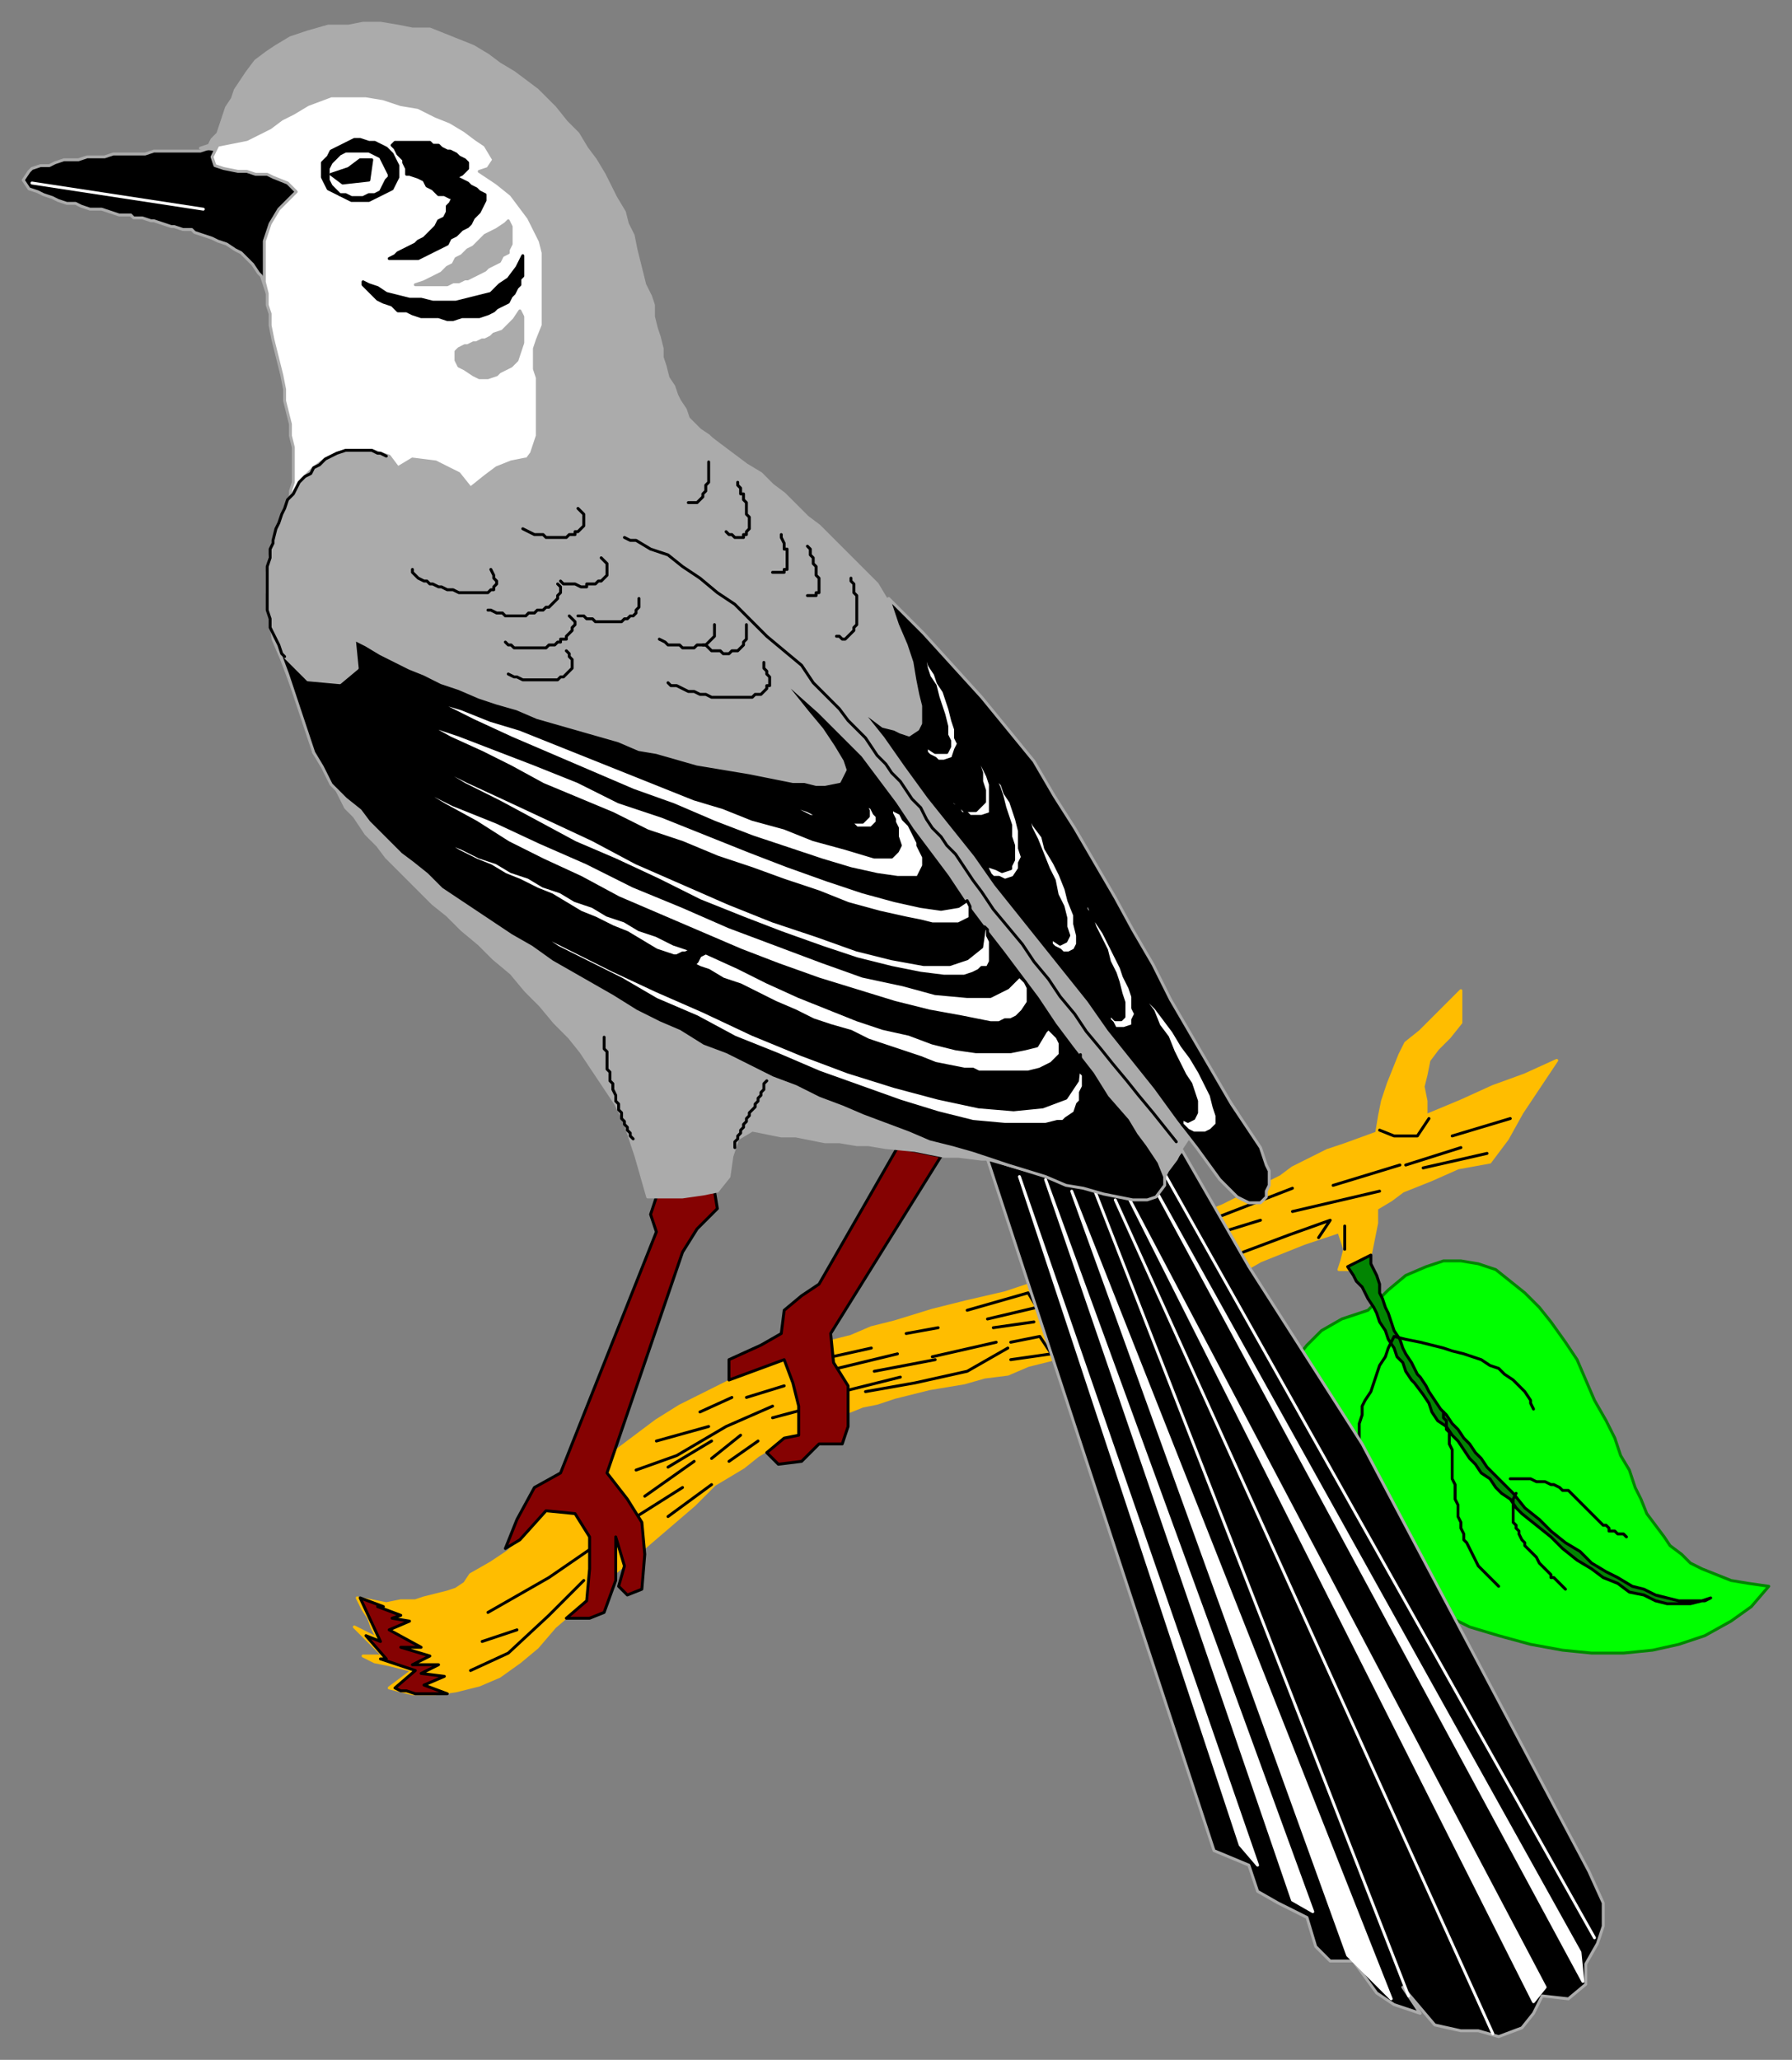 <svg xmlns="http://www.w3.org/2000/svg" fill-rule="evenodd" height="709" preserveAspectRatio="none" stroke-linecap="round" width="617"><rect width="100%" height="100%" fill="#808080" stroke="none"/><style>.brush0{fill:#fff}.pen0{stroke:#000;stroke-width:1;stroke-linejoin:round}.brush2{fill:#850202}.brush3{fill:#000}.pen2{stroke:#ababab;stroke-width:1;stroke-linejoin:round}.brush4{fill:#ababab}.pen4{stroke:#fff;stroke-width:1;stroke-linejoin:round}</style><path style="stroke:#ffbd00;stroke-width:1;stroke-linejoin:round;fill:#ffbd00" d="m123 550 2 4 2 3 1 3 2 4-4-2-4-2 5 5 5 5h-7l4 2 5 1 4 1 4 1-4 3-4 3 4 1 4 1h8l7-1 8-2 7-3 7-5 6-5 6-7 7-6 3-3 4-3 6-6 7-6 7-6 7-6 7-6 7-7 5-3 5-3 5-4 5-3 5-2 6-3 5-3 5-2 5-2 5-2 5-1 6-2 12-3 6-1 6-1 7-2 8-1 7-3 8-2 7-3 8-3 7-3 7-4 7-3 7-3 8-4 7-4 7-3 7-4 15-6 6-2 6-2 1 3 1 3-1 4-1 3h5l5-1 1-5 1-5 1-5v-5l5-3 4-3 10-4 9-4 11-2 6-8 5-9 6-9 6-9-11 5-11 4-11 5-12 5v-5l-1-5 1-4 1-5 3-4 4-4 4-5v-11l-4 4-5 5-5 5-5 4-2 4-2 5-2 5-2 6-1 5-1 6-11 4-6 2-6 3-6 3-4 3-10 5-10 5-10 4-10 5-11 5-10 4-11 4-11 4-12 4-13 3-12 3-13 4-8 2-7 3-8 2-7 3-5 1-6 2-5 2-5 2-7 4-8 4-8 4-8 5-4 3-4 3-4 3-4 3-5 5-6 5-10 9-7 7-7 7-6 4-7 4-2 3-3 2-3 1-4 1-4 1-3 1h-5l-5 1-5-1-5-1z"/><path class="pen0 brush2" d="m124 550 8 3h-2l8 3-3 1 6 1-7 3 11 6h-7l10 3-6 3h9l-6 3 8 1-7 3 8 3h-11l-3-1h-2l-2-1 7-6-12-4h2l-7-8 5 2-7-15z"/><path class="pen0" fill="none" d="M463 430v-8M162 575l13-6 14-13 12-12m-35 21 12-4m-10-6 21-12 16-11m17-17 17-12m-9 19 15-11m-15-6 15-9m0 6 10-8m-4 9 10-7m-4-15 13-4m-4 11 15-4m9-5 20-5m-9-2 21-4m-10-9 11-2m-25 22 17-3 18-4 14-8m-5-7 14-2m-137 51 14-5 17-10 16-7m-25 2 11-5m-26 15 18-5m-28 33 19-12m65-48-18 4-8 4m35-6-29 7m41-6 22-5m-10-11 21-6 3 5-17 4m8 8 10-2 4 6-14 2m66-47 31-12m-24 15 13-4m-6 11 16-6 14-5-4 6m-9-9 30-7m-16-2 23-7m-7-12 5 2h8l4-6m-8 16 19-6m-13 7 22-5m-12-6 20-6"/><path class="pen2 brush3" d="m72 51-3 1H53l-3 1H39l-3 1h-6l-3 1h-5l-3 1-2 1h-3l-3 1-1 1-2 3 2 3 3 1 2 1 3 1 2 1 3 1h3l2 1 3 1h4l3 1 3 1h4l1 1h3l3 1h1l3 1 3 1h1l3 1h3l1 1 3 1 3 1 2 1 3 1 3 2 2 1 3 3 1 1 2 3 1 1 1 3 1 3 15-39-35-11z"/><path class="pen2 brush4" d="m69 51 3-1 1-2 2-2 1-3 1-3 1-3 2-3 1-3 2-3 2-3 3-4 4-3 3-2 5-3 6-2 7-2h7l5-1h6l6 1 5 1h6l5 2 5 2 5 2 5 3 4 3 5 3 4 3 4 3 3 3 3 3 4 5 4 4 3 5 3 4 3 5 2 4 2 4 3 5 1 4 2 4 1 5 1 4 1 4 1 4 2 4 1 3v4l1 4 1 3 1 4v3l1 3 1 4 2 3 1 3 1 2 2 3 1 3 2 2 2 2 3 2 2 2-65 30-56-65-27-32 10-23-26-10-13-1z"/><path class="pen2 brush0" d="m98 179 1-3 1-3v-4l1-3v-12l-1-4v-4l-1-4-1-4v-4l-1-5-1-4-1-4-1-4-1-5v-4l-1-3v-4l-1-4V83l1-3 1-3 3-5 4-4 2-2-3-3-5-2-2-1h-4l-3-1h-3l-5-1-3-1-1-3 2-4 5-1 5-1 4-2 4-2 4-3 4-2 5-3 8-3h12l6 1 6 2 6 1 6 3 5 2 5 3 4 3 3 2 3 5-2 3-3 1 6 4 5 4 3 4 3 4 2 4 2 4 1 4v25l-2 5-1 3v7l1 3v20l-1 3-1 3-3 4-3 2-5 2-5 3-4 3-5 3-5 3-4 2-5 3h-14l-3-1h-21l-3-1h-5z"/><path style="stroke:#028502;stroke-width:1;stroke-linejoin:round;fill:#0f0" d="m471 451 7-7 6-5 7-3 6-2h6l6 1 6 2 5 4 5 4 5 5 4 5 5 7 4 6 3 7 3 7 4 7 3 6 2 6 3 5 2 6 2 4 2 5 3 4 3 4 2 3 4 3 3 3 4 2 5 2 5 2 6 1 7 1-6 7-7 5-9 5-9 3-9 2-10 1h-11l-10-1-11-2-11-3-10-3-10-5-9-5-8-6-8-6-6-7-3-3-3-3-3-5-3-5-3-5-3-6-2-6-2-6-1-6v-6l2-6 2-6 4-5 5-5 7-4 9-3z"/><path class="pen0" style="fill:#028502" d="m472 432-8 4 2 3 1 2 2 2 1 2 1 2 2 3 1 2 1 3 2 3 1 3 2 3 1 3 2 2 1 3 2 3 1 1 3 4 2 3 1 3 2 3 3 2 2 3 2 2 2 3 2 3 2 2 2 3 3 2 2 3 2 2 3 2 2 3 2 2 5 4 5 4 4 4 5 4 5 3 4 3 5 2 4 3 5 1 4 2 4 1h8l4-1 3-1-2 1h-9l-4-1-4-1-4-2-4-1-5-3-4-2-5-3-4-4-5-3-5-4-4-4-5-4-4-5-1-1-3-3-3-3-2-2-2-3-2-2-2-3-2-2-2-3-2-2-2-3-2-2-2-3-2-3-1-2-2-3-1-1-2-4-2-3-1-2-1-3-2-3-1-3-1-3-1-2-1-3-1-2v-3l-1-3-1-2-1-2v-3z"/><path class="pen0" fill="none" d="m528 485-1-2v-1l-2-3-2-2-2-2-3-2-2-2-3-1-3-2-3-1-3-1-4-1-3-1-4-1-4-1-5-1-4-1-1 2-1 2-1 3-2 3-1 3-1 3-1 3-2 3-1 2v3l-1 3v13l1 3 2 4"/><path class="pen0" fill="none" d="M497 486v2l1 1v3l1 1v4l1 2v10l1 2v5l1 2v4l1 2v2l1 2v2l1 1 1 2 1 2 1 2 1 2 2 2 1 1 2 2 2 2m6-32-1 2v8l1 1v1l1 1v1l1 2 1 1v1l1 1 1 1 1 1 1 1 1 2 1 1 1 1 1 1 1 1v1h1l1 1 1 1 1 1 1 1m-19-38h7l2 1h3l2 1h1l2 1 1 1h2l1 1 1 1 1 1 1 1 1 1 1 1h0l1 1 1 1 1 1 1 1 1 1 1 1h1l1 1v1h2l1 1h2l1 1"/><path class="pen0 brush2" d="m226 412-2 6 2 6-33 83-9 5-6 11-4 10 5-3 9-10 10 1 5 8v11l-1 11-7 6h8l5-2 4-11v-15l3 10-2 7 3 3 5-2 1-12-1-11-5-8-7-9 26-76 5-8 7-7-1-6h-11l-9 2zm98-14-38 61 1 10 5 8v14l-2 6h-8l-6 6-8 1-4-4 6-5 5-1v-10l-2-8-3-8-19 7v-7l11-5 7-4 1-8 6-5 6-4 27-47 15 3z"/><path class="pen2 brush3" d="m540 688-9-1-3 6-4 5-8 3-7-2h-6l-9-2-11-13 6 9-9-3-6-4-8-11h-8l-5-5-3-10-10-5-7-4-3-9-12-5-78-238 14 4 33 9 9-3 11-13 23 40 39 61 78 147 5 11v8l-2 6-4 7v7l-6 5z"/><path class="pen4 brush0" d="m351 405 76 230 6 7-82-237zm9 1 85 248 7 4-92-252zm104 267-95-263 110 278-15-15z"/><path class="pen4" fill="none" d="m377 410 108 277"/><path class="pen4 brush0" d="m389 413 139 276 4-5-143-271zm8-5 148 274-1-10-147-264z"/><path class="pen4" fill="none" d="m401 404 148 263"/><path class="pen2 brush4" d="m223 412-2-7-2-7-2-6-2-6-3-6-4-6-4-6-4-6-4-5-5-5-5-6-5-5-5-6-6-5-5-5-6-5-5-5-5-4-5-5-5-5-3-3-3-3-3-4-4-4-2-3-2-3-3-3-2-4-2-4-2-3-2-4-3-4-2-8-3-8-3-8-3-8-3-7-1-8-1-8v-7l1-6 2-7 2-7 3-6 4-6 4-4 4-3 4-2 6-1h6l6 2 3 4 5-3 8 1 8 4 4 5 5-4 4-3 5-2 5-1 3 3 2 2 2 3 2 3v-11l3-4 2-1 4 1 3 1 2-13 3-2 4 2 4 1 1-4 1-4 5 3 4 2 5 2 5 3 4 3 5 3 4 3 4 3 4 3 5 3 4 4 4 3 4 4 4 4 4 3 4 4 4 4 4 4 4 4 4 4 3 5 4 4 4 4 3 5 4 4 3 5 4 5 3 4 4 5 3 4 4 5 3 4 3 5 4 5 3 5 3 5 3 4 3 5 3 5 3 4 3 5 3 5 3 5 3 4 3 5 3 4 2 5 3 4 3 5 3 4 2 5 3 4 3 4 2 4 3 4 3 4 2 4 3 4 2 4 3 4 2 3 2 4 3 4 2 3-24-2-2 3-2 4-3 4-2 4-60-8h-2l-8-1h-5l-5-1-5-1-10-1-6-1h-4l-6-1h-5l-5-1-5-1h-5l-5-1-5-1-5 3-2 6-1 7-4 5-5 1-7 1h-12z"/><path class="pen2 brush3" d="m96 224 10 10 11 1 6-5-1-10 4 2 5 3 4 2 6 3 5 2 6 3 6 2 7 3 6 2 7 2 7 3 7 2 7 2 7 2 7 2 7 3 6 1 7 2 7 2 6 1 6 1 6 1 5 1 5 1 5 1h4l4 1h3l5-1 2-4-1-3-3-5-4-6-5-6-4-5-4-5-4-4 7 6 9 8 8 8 7 7 6 8 6 8 6 9 6 8 6 8 6 9 6 8 7 9 6 8 6 8 6 9 6 8 7 9 5 8 7 8 3 5 3 4 4 6 2 5v3l-3 4-3 1h-5l-5-1-5-1-7-2-6-1-7-3-13-4-12-4-7-2-8-2-7-3-8-3-8-3-7-3-8-3-8-4-8-3-8-4-8-4-8-3-8-5-7-3-8-4-8-5-7-4-7-4-7-4-7-5-7-4-6-4-6-4-6-4-6-4-5-5-5-4-4-3-4-4-4-4-3-3-3-4-5-4-5-5-3-6-3-5-3-9-3-9-3-9-3-8zm210-18 3 9 3 7 2 6 1 6 1 5 1 4v6l-1 2-3 2-3-1-2-1-4-1-4-3-4-3 8 10 7 10 8 11 8 10 8 10 7 10 8 10 8 10 8 10 8 10 7 10 8 10 8 10 8 11 7 9 8 11 3 3 3 3 2 1 2 1h4l2-2v-2l1-2v-5l-1-2-1-3-1-3-2-3-8-12-7-12-7-12-7-12-6-12-7-12-6-11-7-12-7-12-7-11-7-12-9-11-9-11-10-11-10-11-12-12z"/><path class="pen0" fill="none" d="M142 196v1l1 1 1 1h0l2 1h1l1 1h1l2 1h1l2 1h2l2 1h10l1-1h1v-1l1-1h0v-1l-1-1v-1l-1-2m-1 14h1l2 1h2l1 1h7l1-1h2l1-1h2l1-1h1l1-1h0l1-1 1-1v-1l1-1v-2l-1-1m-18 20 1 1h1l1 1h11l1-1h2l1-1h1v-1h2v-1l1-1 1-1v-1l1-1v-1l-1-1-1-1m-21 20 2 1h1l2 1h12l1-1h1l1-1h0l1-1 1-1v-3h0l-1-1v-1l-1-1m35 11 1 1h2l2 1 2 1h2l2 1h2l2 1h14l1-1h2l1-1h0l1-1v-1h1v-3l-1-1v-1l-1-1v-2m-21-6h1l1 1 1 1h3l1 1h2l1-1h2l1-1 1-1v-1l1-1v-5"/><path class="pen0" fill="none" d="m227 220 2 1 1 1h4l1 1h4l1-1h3l1-1 1-1h0l1-1v-4m-47-3h2l1 1h2l1 1h9l1-1h1l1-1h1l1-1v-1l1-1v-3m-27-6 1 1h4l2 1h2v-1h3l1-1h1l1-1 1-1v-4l-1-1-1-1m37-33v2h0v2h0v2h0v1l-1 1h0v2h0l-1 1v1l-1 1-1 1h-3m17-7v1l1 1v2h1v2l1 1v4l1 1h0v4h0l-1 1v1h-1v1h-3l-1-1h-1l-1-1m19 1v1l1 2h0v2h1v2h0v1h0v4h-1v1h-4m12-9 1 1h0v2l1 1h0v2l1 1v1h0v2l1 1v2h0v3h-1v1h-3m15-6v1l1 1v3l1 1v9h0v1l-1 1v1h0l-1 1-1 1h0l-1 1h-1 0l-1-1h-1m-89-44 1 1 1 1v1h0v2h0v1l-1 1-1 1h-1v1h-2l-1 1h0-7l-1-1h-3l-2-1-2-1"/><path class="pen4" fill="none" d="m11 63 59 9"/><path class="pen0 brush3" d="m135 50 1-1h12l1 1h2l1 1 2 1h1l2 1 1 1 2 1 1 1v2l-1 1-1 1-2 1 2 1 2 1 1 1 2 1 1 1 2 1v2l-1 2-1 2-2 2-1 2-1 1-2 1-2 2-2 1-1 2-2 1-2 1-2 1-2 1-2 1h-10l2-1 1-1 2-1 2-1 2-1 1-1 2-1 1-1 2-2 1-1 1-2 2-1 1-2v-2l1-1 1-2h-1l-2-1h-2l-2-2-2-1-1-2-2-1-3-1h-1v-2l-1-2v-1l-2-2-1-2-1-1z"/><path class="pen0 brush3" d="M124 69h3l2-1 2-1 2-1 2-1 1-2 1-2v-4l-1-2-1-2-2-2-2-1-2-1h-2l-3-1h-2l-2 1-2 1-2 1-2 1-1 2-2 2v5l1 2 1 2 2 1 2 1 2 1 2 1h3z"/><path class="pen0 brush0" d="M123 68h2l2-1h2l2-1 1-2 1-2 1-1v-1l-1-2-1-2-1-2-2-1-2-1h-8l-2 1-1 1-2 2-1 2v4l1 2 2 2 1 1h2l2 1h2z"/><path class="pen0 brush3" d="m114 60 6-2 4-3h4l-1 7-9 1-4-3z"/><path class="pen2 brush4" d="m175 76-1 1-3 2-2 1-2 1-2 2-2 2-2 1-2 2-2 1-1 2-2 1-2 2-2 1-2 1-2 1-3 1h11l2-1h2l2-1h1l2-1 2-1 2-1 1-1 2-1 2-1 1-2 2-1v-1l1-2v-6l-1-2z"/><path class="pen0 brush3" d="m180 88-1 2-1 2-3 4-3 2-3 3-4 1-4 1-4 1h-8l-4-1h-4l-4-1-4-1-3-2-3-1-2-1v1l3 3 2 2 2 1 3 1 2 2h3l2 1 3 1h6l3 1h2l3-1h6l3-1 2-1 1-1 2-1 2-1 1-2 1-1 1-2 1-1v-2l1-1v-7z"/><path class="pen2 brush4" d="m179 107-2 3-2 2-2 2-3 1-1 1-2 1h-1l-2 1h-1l-2 1h-1l-2 1-1 1v3l1 2 2 1 3 2 2 1h3l3-1 1-1 2-1 2-1 2-2 1-3 1-3v-9l-1-2z"/><path class="pen0 brush0" d="m139 237 5 2 5 2 10 3 10 4 10 3 10 4 10 4 10 4 10 4 10 4 10 4 10 3 10 4 11 3 10 4 11 3 10 3h6l2-2 1-2-1-3v-3l-1-2v-1l-1-2v-3l1 2 2 1 1 2 2 2 1 2 1 2 1 2v1l1 2 1 2v3l-1 2-1 2h-7l-7-1-9-2-10-3-12-4-12-4-13-5-14-6-14-5-14-6-14-6-14-6-13-6-12-6-12-5z"/><path class="pen0 brush0" d="m267 276 1 1 4 1h3l3 1 2 1 3 1 3 1 3 1h8l2-2v-2l-1-2 2 1 1 2 1 1v2l-2 2h-5l-1-1h-3l-2-1h-2l-2-1h-2l-2-1h-2l-2-1-2-1h-2l-2-1h-1l-2-1-1-1zm50-52 1 1 1 5 1 3 2 3 1 4 1 3 1 3 1 4v3l1 2v2l-1 2h-4l-3-2v2l1 1 2 1 1 1h2l3-1 1-3 1-2-1-2v-3l-1-3-1-4-1-3-1-3-2-3-1-3-2-3-1-3-2-2z"/><path class="pen0 brush0" d="m330 250 1 2 1 1 2 4 2 3 1 3 1 3v3l1 3v4l-1 1-2 2h-4l-2-2-3-2 1 2 2 1 1 2h2l1 1h4l3-1v-10l-1-3-1-2-2-4-2-3-2-4-3-4zm12 16v1l2 4 1 3 1 4 1 3 1 3v4l1 3v5l-1 2v1l-3 1-2-1-3-1v1l1 2 1 1h2l2 1 3-1 2-3v-2l1-2-1-3v-6l-1-4-1-3-1-3-2-3-1-3-2-2-1-2zm9 9v1l1 2 2 3 1 4 2 4 2 5 2 5 2 4 1 5 2 4 1 4v3l1 3-1 2-2 1-3-2v2l1 1 2 1 1 1h2l2-1 1-2v-3l-1-4v-3l-2-5-1-4-2-5-2-4-3-5-1-4-3-4-2-4-2-3-1-2zm22 35 1 1v2l2 3 1 3 2 4 2 4 1 4 2 4 1 3 1 4 1 3v5l-1 1h-2l-2-2v2l1 1 1 2h3l3-1v-2l1-2-1-2v-4l-1-3-2-4-1-3-2-4-2-4-2-4-2-3-2-3-1-3-2-2zm18 29 1 2 2 3 3 4 2 5 3 4 2 5 2 4 2 4 2 3 1 3 1 3v4l-1 2-2 1-2-1v2l1 1 1 1 2 1h4l2-1 2-2v-3l-1-3-1-4-2-4-2-4-3-5-3-4-3-5-3-4-3-4-3-3-2-3-2-2zm-245-90 6 2 6 2 13 5 13 5 15 6 14 7 15 5 15 6 15 6 13 5 14 5 12 4 11 3 9 2 7 1 6-1 3-2 1 2v4l-2 1-2 1h-9l-4-1-5-1-9-2-11-3-10-4-12-4-11-4-12-4-12-5-12-4-12-6-12-5-12-5-11-6-10-5-11-5-9-5z"/><path class="pen0 brush0" d="m150 264 5 2 6 3 13 6 15 7 15 7 15 8 16 7 16 7 15 6 15 5 14 5 12 3 11 2h9l6-2 5-4 1-7 1 1v2l1 2v7l-1 2h-2l-1 1-2 1-3 1h-7l-8-1-10-2-12-3-12-4-14-5-13-5-15-6-14-7-15-7-14-6-13-7-13-7-12-6-10-6z"/><path class="pen0 brush0" d="m143 271 7 3 6 3 15 6 15 7 16 7 16 8 17 7 16 7 16 6 16 6 14 5 14 3 11 3 11 1h8l6-3 4-4 2 2 1 2v5l-2 3-2 2-2 1h-2l-2 1h-3l-5-1-5-1-11-2-12-3-13-4-13-4-14-5-13-5-14-6-14-6-14-6-13-7-13-6-12-6-11-7-11-6-10-6zm5 17 3 1 3 1 5 2 6 3 6 2 5 3 6 2 5 3 6 2 5 3 6 2 5 3 6 2 5 3 6 2 6 3 6 2-2 1h-1l-2 1h-1l-3-1-3-1-5-3-5-3-5-2-6-3-5-2-5-3-5-3-5-2-6-3-5-2-5-3-5-2-6-3-5-3-5-2z"/><path class="pen0 brush0" d="m243 328-2 1-1 2-1 1 2 1 3 1 5 3 6 2 6 3 6 3 7 3 6 3 6 2 7 2 6 3 6 2 6 2 6 2 5 2 5 1 5 1h3l2 1h17l4-1 2-1 2-1 1-1 2-2v-4l-1-2-3-3-1 1-3 5-4 1-5 1h-12l-7-1-8-2-8-3-9-2-9-3-10-4-10-4-11-5-10-5-11-5z"/><path class="pen0 brush0" d="m176 316 4 3 5 2 12 6 14 7 15 7 16 7 17 8 17 7 16 6 16 5 15 4 14 3 12 1 10-1 8-3 4-6 1-9v6l1 1v4l-1 2v3l-1 1-1 3-3 2-1 1h-2l-4 1h-14l-11-1-12-3-13-4-14-5-14-5-14-6-15-6-13-7-14-6-12-7-12-6-10-5-9-6-7-4z"/><path class="pen4" fill="none" d="m384 413 130 287"/><path class="pen0" fill="none" d="m215 185 2 1h2l5 3 6 2 5 4 6 4 6 5 6 4 6 6 5 5 6 5 6 5 4 6 5 5 4 4 3 4 3 3 1 1 2 2 2 3 2 3 3 3 2 3 3 3 2 3 2 3 3 3 2 4 2 3 3 3 2 3 3 3 2 3 2 3 2 3 3 4 4 6 5 6 5 6 4 6 5 6 4 6 5 6 4 6 5 6 4 5 5 6 4 5 5 6 4 5 4 5m-187-1-1-1v-1l-1-1v-1l-1-1v-1l-1-1v-2l-1-1v-2l-1-1v-2l-1-2v-2l-1-1v-3l-1-1v-6l-1-1v-4m45 38v-2l1-1v-1l1-1v-1h0l1-1v-1h0l1-1v-1h0l1-1v-1l1-1 1-1v-1l1-1h0v-1l1-1h0v-1l1-1v-1h0v-1l1-1M98 226l-1-1-1-3-1-2-1-2-1-2v-3l-1-3v-15l1-3v-3l1-2v-1l1-4 1-2 1-3 1-2 1-3 2-2 1-2 1-2 2-2 2-1 1-2 2-1 2-2 2-1 2-1 3-1h9l2 1h1l2 1"/></svg>
